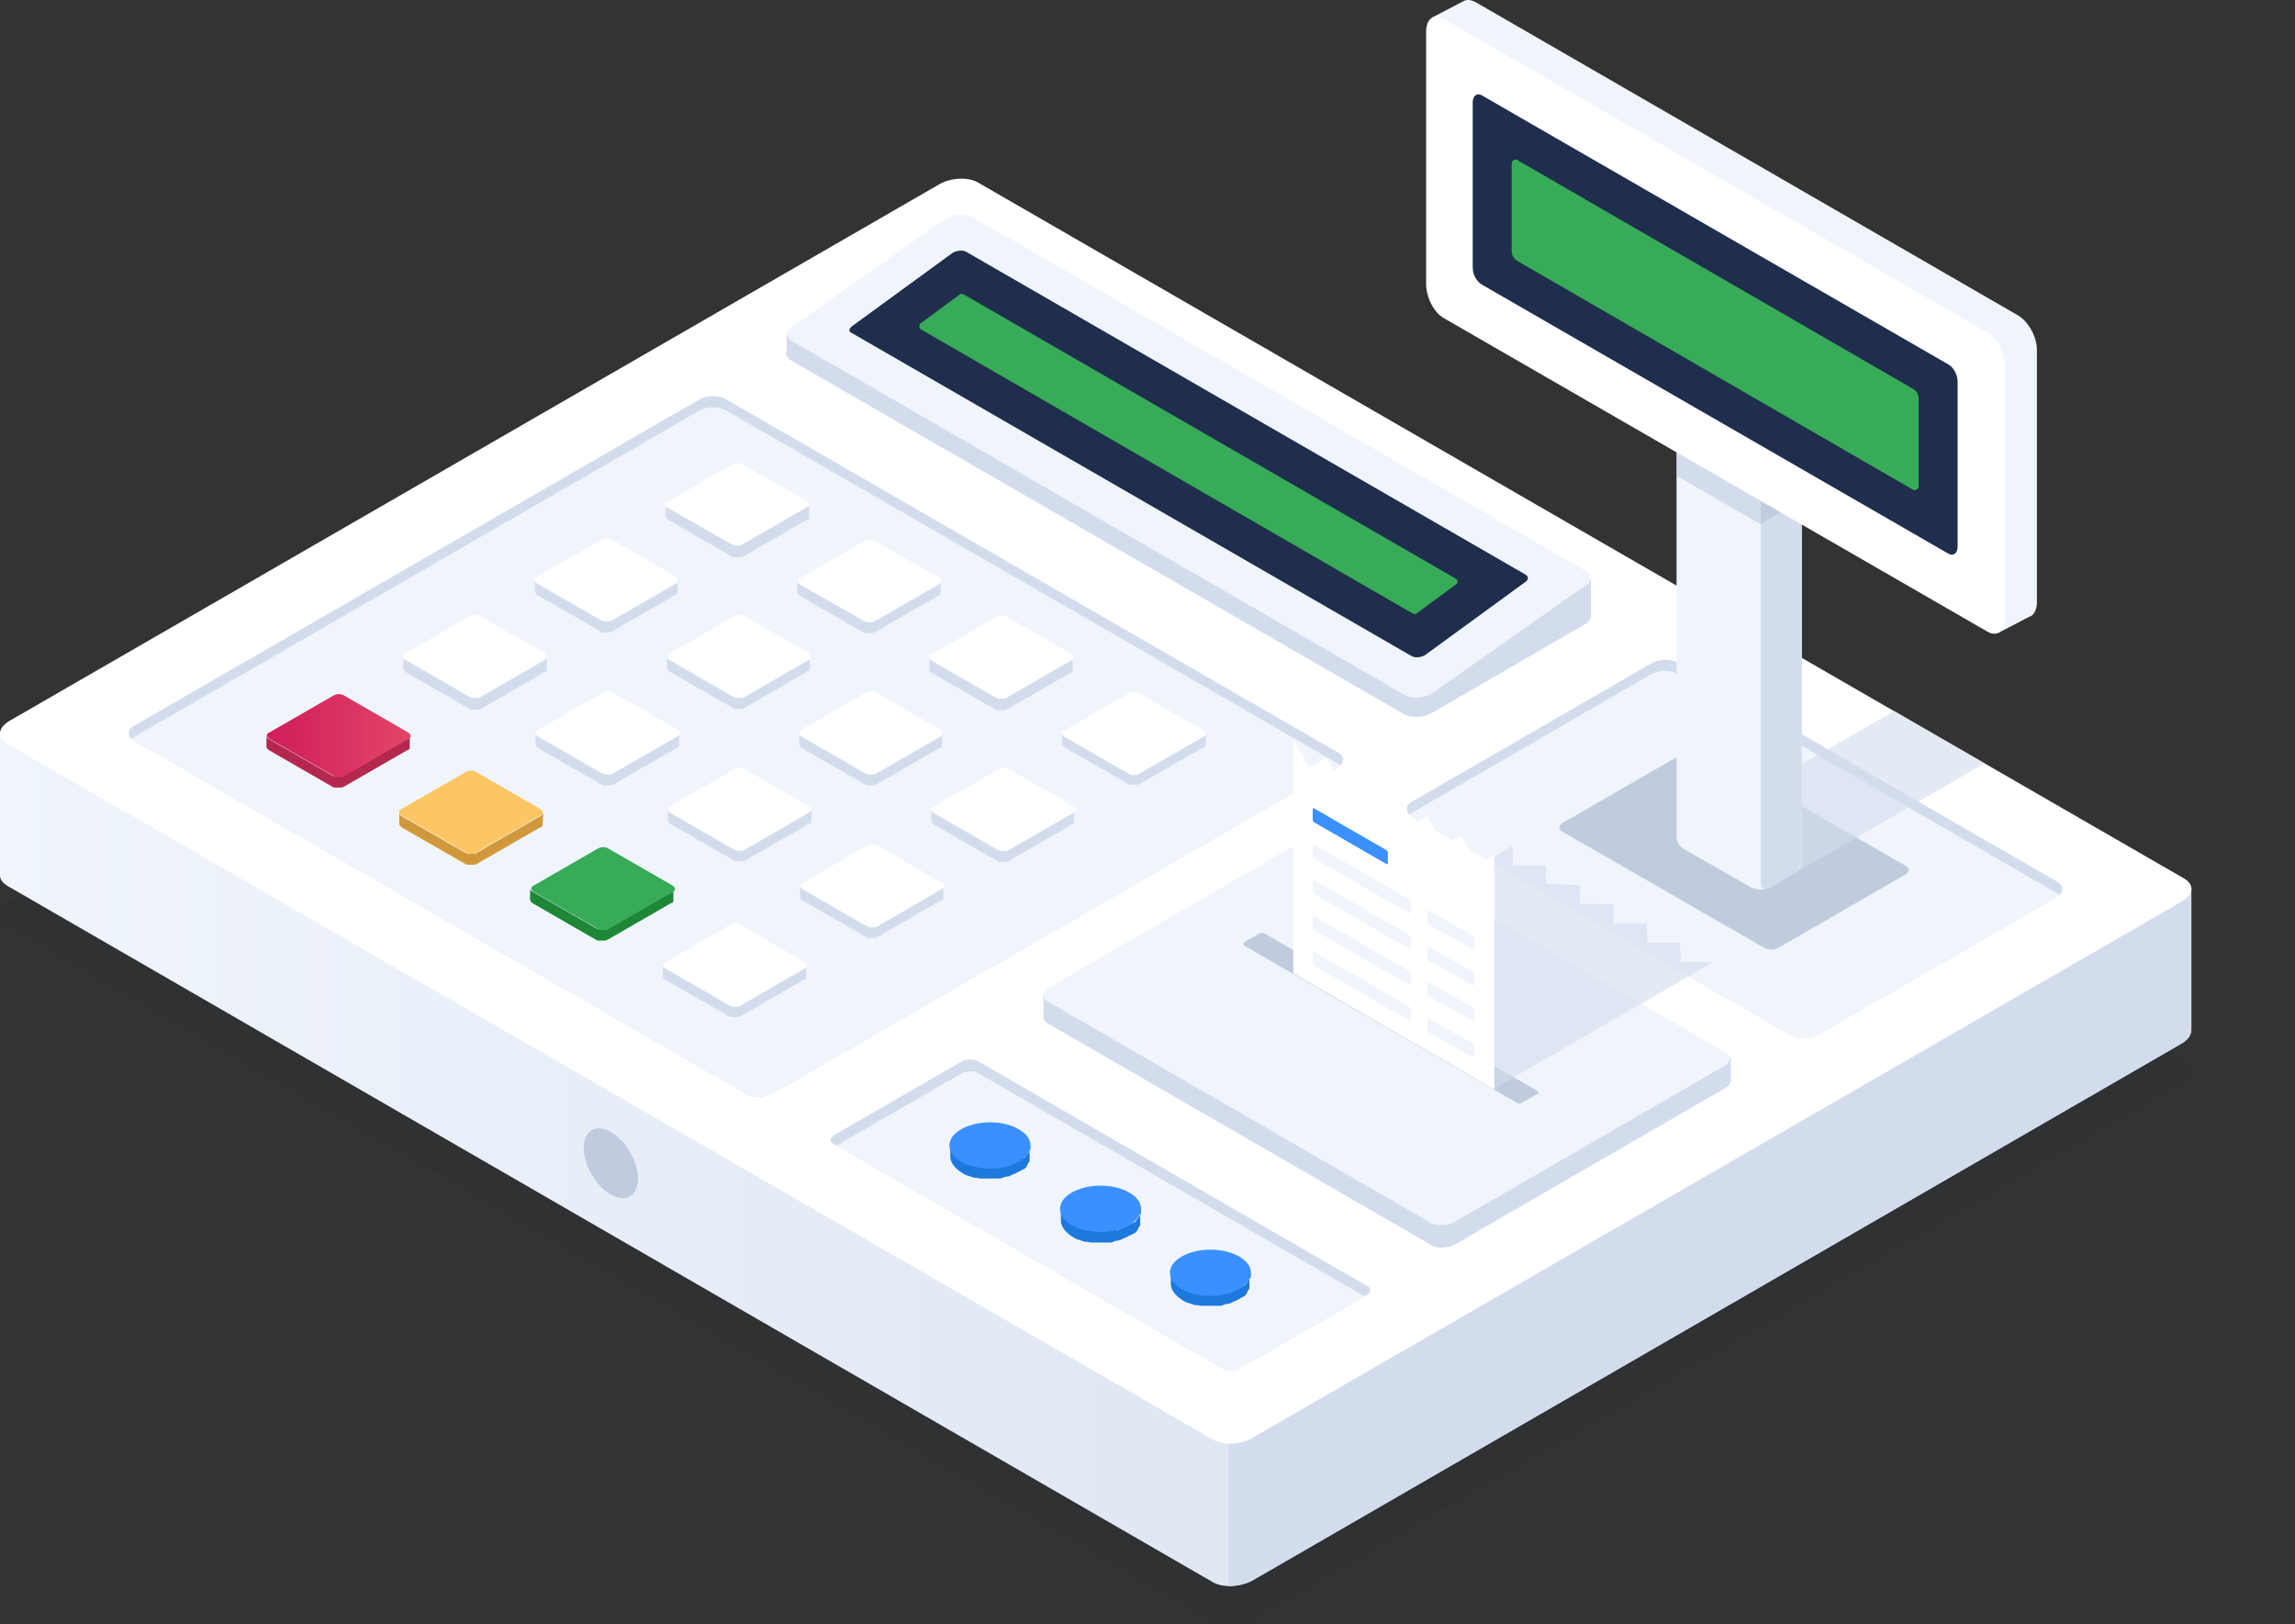 <?xml version="1.0" encoding="UTF-8"?> <!-- Generator: Adobe Illustrator 26.0.3, SVG Export Plug-In . SVG Version: 6.00 Build 0) --> <svg xmlns="http://www.w3.org/2000/svg" xmlns:xlink="http://www.w3.org/1999/xlink" id="Layer_1" x="0px" y="0px" viewBox="0 0 329.9 233.5" style="enable-background:new 0 0 329.9 233.5;" xml:space="preserve"><rect x="0" y="0" width="329.9" height="233.5" fill="#333333" stroke="none"/> <style type="text/css"> .st0{opacity:0.1;fill:#0D1E30;} .st1{fill:url(#SVGID_1_);} .st2{clip-path:url(#SVGID_00000104699104089338698930000006752111419823523460_);fill:#D2DCEC;} .st3{fill:#FFFFFF;} .st4{fill:#D2DCEC;} .st5{clip-path:url(#SVGID_00000049223427545346669770000011831039118101218991_);fill:url(#SVGID_00000088818493495338019930000015160574098137020061_);} .st6{clip-path:url(#SVGID_00000034782549091509921700000005737193291072864656_);fill:url(#SVGID_00000158749124662541771910000003157137607740762799_);} .st7{clip-path:url(#SVGID_00000031202937690438490660000008682385803331412882_);fill:url(#SVGID_00000088825007858243211740000006925639160373411716_);} .st8{enable-background:new ;} .st9{fill:#B5284D;} .st10{fill:url(#SVGID_00000034772920248098633160000008131245418636645274_);} .st11{fill:#D1983B;} .st12{fill:#FBC663;} .st13{fill:#1D8735;} .st14{fill:#38AB58;} .st15{fill:url(#SVGID_00000106863407143883921130000007364063026303127977_);} .st16{fill:#1E2E4C;} .st17{fill:url(#SVGID_00000163783540600223936120000002923012172625767350_);} .st18{fill:#C0CCDD;} .st19{opacity:0.6;fill:#D2DCEC;} .st20{fill:url(#SVGID_00000178186996149669221270000005747476797126782850_);} .st21{clip-path:url(#SVGID_00000148628836172381629260000006168397734122269606_);fill:#D2DCEC;} .st22{clip-path:url(#SVGID_00000076568191982702344240000002302571561994812079_);fill:#D2DCEC;} .st23{fill:url(#SVGID_00000050623429315258977740000010951632255592814470_);} .st24{fill:#1D79DD;} .st25{fill:#3B90FF;} .st26{clip-path:url(#SVGID_00000016787735954764840650000010361423626111033005_);} .st27{fill:url(#SVGID_00000013879572305473599210000003489780783990954406_);} .st28{fill:url(#SVGID_00000183217475788215978580000011367253541410725776_);} .st29{fill:url(#SVGID_00000134245542016315893450000004899009110703041924_);} .st30{fill:url(#SVGID_00000036950996317880359690000008517803750502029201_);} .st31{fill:url(#SVGID_00000171688925397668797570000000533421047928457403_);} .st32{fill:url(#SVGID_00000052081847831749006340000015511648339461451180_);} .st33{fill:url(#SVGID_00000137106048028559745730000004157739750396192417_);} .st34{fill:url(#SVGID_00000147921637769968742530000017705387537412625034_);} .st35{fill:url(#SVGID_00000151544349090668711990000007470274177424068777_);} .st36{fill:url(#SVGID_00000137812410214139950000000009707945077000106148_);} .st37{fill:url(#SVGID_00000100381581464809455170000014997079900286577039_);} .st38{fill:url(#SVGID_00000058570658796482645890000009080821487509365934_);} .st39{fill:url(#SVGID_00000177486693203295974760000001624322390527995009_);} .st40{fill:url(#SVGID_00000155112613727827397100000016000849500776882575_);} </style> <g> <path class="st0" d="M174.3,232.9L1,132.9c-1.5-0.9-1.3-2.3,0.4-3.3L135,52.4c1.7-1,4.3-1.1,5.7-0.2L314,152.3 c1.5,0.9,1.3,2.3-0.4,3.3L180,232.7C178.3,233.7,175.8,233.8,174.3,232.9z"></path> <linearGradient id="SVGID_1_" gradientUnits="userSpaceOnUse" x1="0" y1="142.484" x2="315.004" y2="142.484"> <stop offset="0" style="stop-color:#F0F5FC"></stop> <stop offset="1" style="stop-color:#D2DCEC"></stop> </linearGradient> <path class="st1" d="M315,148v-20.4h-29.7v13.5L140.7,57.6c-1.5-0.9-4-0.7-5.7,0.2L32.6,117v-11.6H0v20.5h0c0,0.5,0.4,1,1,1.4 l173.3,100.1c1.5,0.9,4,0.7,5.7-0.2L313.6,150C314.6,149.4,315,148.7,315,148z"></path> <g> <defs> <path id="SVGID_00000074437778737952809090000006668622804690701718_" d="M315,148v-20.4h-29.7v13.5L140.7,57.6 c-1.5-0.9-4-0.7-5.7,0.2L32.6,117v-11.6H0v20.5h0c0,0.5,0.4,1,1,1.4l173.3,100.1c1.5,0.9,4,0.7,5.7-0.2L313.6,150 C314.6,149.4,315,148.7,315,148z"></path> </defs> <clipPath id="SVGID_00000052085501225435272150000000779725883411278756_"> <use xlink:href="#SVGID_00000074437778737952809090000006668622804690701718_" style="overflow:visible;"></use> </clipPath> <rect x="176.6" y="122" style="clip-path:url(#SVGID_00000052085501225435272150000000779725883411278756_);fill:#D2DCEC;" width="153.3" height="106.4"></rect> </g> <path class="st3" d="M174.3,206.9L1,106.9c-1.5-0.9-1.3-2.3,0.4-3.3L135,26.5c1.7-1,4.3-1.1,5.7-0.2L314,126.3 c1.5,0.9,1.3,2.3-0.4,3.3L180,206.7C178.3,207.7,175.8,207.8,174.3,206.9z"></path> <path class="st4" d="M107.4,157.3l-88.2-50.9c-1-0.6-0.9-1.6,0.3-2.2l80.9-46.7c1.1-0.7,2.8-0.7,3.8-0.2l88.2,50.9 c1,0.6,0.9,1.6-0.3,2.2l-80.9,46.7C110.1,157.8,108.3,157.8,107.4,157.3z"></path> <g> <path class="st4" d="M105.4,80L96,74.7c-0.4-0.2-0.4-0.7,0.1-0.9l9.1-5.3c0.5-0.3,1.2-0.3,1.6-0.1l9.3,5.4 c0.4,0.2,0.4,0.7-0.1,0.9L107,80C106.5,80.3,105.8,80.3,105.4,80z"></path> <path class="st4" d="M124.4,91l-9.3-5.4c-0.4-0.2-0.4-0.7,0.1-0.9l9.1-5.3c0.5-0.3,1.2-0.3,1.6-0.1l9.3,5.4 c0.4,0.2,0.4,0.7-0.1,0.9l-9.1,5.3C125.5,91.2,124.8,91.3,124.4,91z"></path> <path class="st4" d="M143.3,101.9l-9.3-5.4c-0.4-0.2-0.4-0.7,0.1-0.9l9.1-5.3c0.5-0.3,1.2-0.3,1.6-0.1l9.3,5.4 c0.4,0.2,0.4,0.7-0.1,0.9l-9.1,5.3C144.4,102.1,143.7,102.2,143.3,101.9z"></path> <path class="st4" d="M162.3,112.9l-9.3-5.4c-0.4-0.2-0.4-0.7,0.1-0.9l9.1-5.3c0.5-0.3,1.2-0.3,1.6-0.1l9.3,5.4 c0.4,0.2,0.4,0.7-0.1,0.9l-9.1,5.3C163.4,113.1,162.7,113.1,162.3,112.9z"></path> <path class="st4" d="M86.5,90.9l-9.3-5.4c-0.4-0.2-0.4-0.7,0.1-0.9l9.1-5.3c0.5-0.3,1.2-0.3,1.6-0.1l9.3,5.4 c0.4,0.2,0.4,0.7-0.1,0.9l-9.1,5.3C87.7,91.1,86.9,91.2,86.5,90.9z"></path> <path class="st4" d="M105.5,101.9l-9.3-5.4c-0.4-0.2-0.4-0.7,0.1-0.9l9.1-5.3c0.5-0.3,1.2-0.3,1.6-0.1l9.3,5.4 c0.4,0.2,0.4,0.7-0.1,0.9l-9.1,5.3C106.7,102.1,105.9,102.1,105.5,101.9z"></path> <path class="st4" d="M124.4,112.8l-9.3-5.4c-0.4-0.2-0.4-0.7,0.1-0.9l9.1-5.3c0.5-0.3,1.2-0.3,1.6-0.1l9.3,5.4 c0.4,0.2,0.4,0.7-0.1,0.9l-9.1,5.3C125.6,113,124.8,113.1,124.4,112.8z"></path> <path class="st4" d="M143.4,123.8l-9.3-5.4c-0.4-0.2-0.4-0.7,0.1-0.9l9.1-5.3c0.5-0.3,1.2-0.3,1.6-0.1l9.3,5.4 c0.4,0.2,0.4,0.7-0.1,0.9l-9.1,5.3C144.6,124,143.8,124,143.4,123.8z"></path> <path class="st4" d="M67.5,101.9l-9.3-5.4c-0.4-0.2-0.4-0.7,0.1-0.9l9.1-5.3c0.5-0.3,1.2-0.3,1.6-0.1l9.3,5.4 c0.4,0.2,0.4,0.7-0.1,0.9l-9.1,5.3C68.7,102.1,68,102.1,67.5,101.9z"></path> <path class="st4" d="M86.5,112.8l-9.3-5.4c-0.4-0.2-0.4-0.7,0.1-0.9l9.1-5.3c0.5-0.3,1.2-0.3,1.6-0.1l9.3,5.4 c0.4,0.2,0.4,0.7-0.1,0.9l-9.1,5.3C87.7,113.1,86.9,113.1,86.5,112.8z"></path> <path class="st4" d="M105.5,123.8l-9.3-5.4c-0.4-0.2-0.4-0.7,0.1-0.9l9.1-5.3c0.5-0.3,1.2-0.3,1.6-0.1l9.3,5.4 c0.4,0.2,0.4,0.7-0.1,0.9l-9.1,5.3C106.6,124,105.9,124,105.5,123.8z"></path> <path class="st4" d="M124.4,134.7l-9.3-5.4c-0.4-0.2-0.4-0.7,0.1-0.9l9.1-5.3c0.5-0.3,1.2-0.3,1.6-0.1l9.3,5.4 c0.4,0.2,0.4,0.7-0.1,0.9l-9.1,5.3C125.6,134.9,124.9,135,124.4,134.7z"></path> <path class="st4" d="M47.8,113.3l-9.3-5.4c-0.4-0.2-0.4-0.7,0.1-0.9l9.1-5.3c0.5-0.3,1.2-0.3,1.6-0.1l9.3,5.4 c0.4,0.2,0.4,0.7-0.1,0.9l-9.1,5.3C49,113.5,48.2,113.5,47.8,113.3z"></path> <path class="st4" d="M66.8,124.2l-9.3-5.4c-0.4-0.2-0.4-0.7,0.1-0.9l9.1-5.3c0.5-0.3,1.2-0.3,1.6-0.1l9.3,5.4 c0.4,0.2,0.4,0.7-0.1,0.9l-9.1,5.3C67.9,124.5,67.2,124.5,66.8,124.2z"></path> <path class="st4" d="M85.7,135.2l-9.3-5.4c-0.4-0.2-0.4-0.7,0.1-0.9l9.1-5.3c0.5-0.3,1.2-0.3,1.6-0.1l9.3,5.4 c0.4,0.2,0.4,0.7-0.1,0.9l-9.1,5.3C86.9,135.4,86.1,135.4,85.7,135.2z"></path> <path class="st4" d="M104.7,146.1l-9.3-5.4c-0.4-0.2-0.4-0.7,0.1-0.9l9.1-5.3c0.5-0.3,1.2-0.3,1.6-0.1l9.3,5.4 c0.4,0.2,0.4,0.7-0.1,0.9l-9.1,5.3C105.9,146.3,105.1,146.4,104.7,146.1z"></path> </g> <path class="st4" d="M201.9,102.7l-88.2-50.9c-1-0.6-0.9-1.6,0.3-2.2L136,36.9c1.1-0.7,2.8-0.7,3.8-0.2L228,87.6 c1,0.6,0.9,1.6-0.3,2.2l-21.9,12.7C204.6,103.2,202.9,103.2,201.9,102.7z"></path> <rect x="113.1" y="48.1" class="st4" width="6.7" height="2.7"></rect> <rect x="222" y="83.1" class="st4" width="6.7" height="5.5"></rect> <path class="st4" d="M175.9,196.8l-56.1-32.4c-0.6-0.3-0.5-0.9,0.2-1.3l18.2-10.5c0.7-0.4,1.7-0.4,2.3-0.1l56.1,32.4 c0.6,0.3,0.5,0.9-0.2,1.3l-18.2,10.5C177.5,197.1,176.5,197.2,175.9,196.8z"></path> <path class="st4" d="M257.6,148.9l-54.7-31.6c-1-0.6-0.9-1.6,0.3-2.2l34.1-19.7c1.1-0.7,2.8-0.7,3.8-0.2l54.7,31.6 c1,0.6,0.9,1.6-0.3,2.2l-34.1,19.7C260.3,149.4,258.5,149.4,257.6,148.9z"></path> <g> <defs> <path id="SVGID_00000085233473717385290250000008410443065251585207_" d="M175.9,196.8l-56.1-32.4c-0.6-0.3-0.5-0.9,0.2-1.3 l18.2-10.5c0.7-0.4,1.7-0.4,2.3-0.1l56.1,32.4c0.6,0.3,0.5,0.9-0.2,1.3l-18.2,10.5C177.5,197.1,176.5,197.2,175.9,196.8z"></path> </defs> <clipPath id="SVGID_00000131337620733250325870000007541686042270586293_"> <use xlink:href="#SVGID_00000085233473717385290250000008410443065251585207_" style="overflow:visible;"></use> </clipPath> <linearGradient id="SVGID_00000167373952669782091980000015434175613083432378_" gradientUnits="userSpaceOnUse" x1="-977.26" y1="694.557" x2="-909.957" y2="694.557" gradientTransform="matrix(0.866 0.5 -1 0.577 1669.902 247.111)"> <stop offset="0" style="stop-color:#F0F5FC"></stop> <stop offset="1" style="stop-color:#F0F5FC"></stop> </linearGradient> <path style="clip-path:url(#SVGID_00000131337620733250325870000007541686042270586293_);fill:url(#SVGID_00000167373952669782091980000015434175613083432378_);" d=" M175.9,198.5l-56.1-32.4c-0.6-0.3-0.5-0.9,0.2-1.3l18.2-10.5c0.7-0.4,1.7-0.4,2.3-0.1l56.1,32.4c0.6,0.3,0.5,0.9-0.2,1.3 l-18.2,10.5C177.5,198.8,176.5,198.8,175.9,198.5z"></path> </g> <g> <defs> <path id="SVGID_00000149371482018739087450000016941447446024789138_" d="M257.6,148.9l-54.7-31.6c-1-0.6-0.9-1.6,0.3-2.2 l34.1-19.7c1.1-0.7,2.8-0.7,3.8-0.2l54.7,31.6c1,0.6,0.9,1.6-0.3,2.2l-34.1,19.7C260.3,149.4,258.5,149.4,257.6,148.9z"></path> </defs> <clipPath id="SVGID_00000065066437327462244590000014530411706511538085_"> <use xlink:href="#SVGID_00000149371482018739087450000016941447446024789138_" style="overflow:visible;"></use> </clipPath> <linearGradient id="SVGID_00000026127393490323158750000012843945352524889776_" gradientUnits="userSpaceOnUse" x1="-977.26" y1="603.399" x2="-909.957" y2="603.399" gradientTransform="matrix(0.866 0.5 -1 0.577 1669.902 247.111)"> <stop offset="0" style="stop-color:#F0F5FC"></stop> <stop offset="1" style="stop-color:#F0F5FC"></stop> </linearGradient> <path style="clip-path:url(#SVGID_00000065066437327462244590000014530411706511538085_);fill:url(#SVGID_00000026127393490323158750000012843945352524889776_);" d=" M257.6,150.5l-54.7-31.6c-1-0.6-0.9-1.6,0.3-2.2L237.2,97c1.1-0.7,2.8-0.7,3.8-0.2l54.7,31.6c1,0.6,0.9,1.6-0.3,2.2l-34.1,19.7 C260.3,151,258.5,151.1,257.6,150.5z"></path> </g> <g> <defs> <path id="SVGID_00000059307584078744060850000004115247461891738540_" d="M107.4,157.3l-88.2-50.9c-1-0.6-0.9-1.6,0.3-2.2 l80.9-46.7c1.1-0.7,2.8-0.7,3.8-0.2l88.2,50.9c1,0.6,0.9,1.6-0.3,2.2l-80.9,46.7C110.1,157.8,108.3,157.8,107.4,157.3z"></path> </defs> <clipPath id="SVGID_00000024683669315345630590000000668189724092077231_"> <use xlink:href="#SVGID_00000059307584078744060850000004115247461891738540_" style="overflow:visible;"></use> </clipPath> <linearGradient id="SVGID_00000178919773004301606690000014037021519450180001_" gradientUnits="userSpaceOnUse" x1="-1094.18" y1="662.379" x2="-988.286" y2="662.379" gradientTransform="matrix(0.866 0.5 -1 0.577 1669.902 247.111)"> <stop offset="0" style="stop-color:#F0F5FC"></stop> <stop offset="1" style="stop-color:#F0F5FC"></stop> </linearGradient> <path style="clip-path:url(#SVGID_00000024683669315345630590000000668189724092077231_);fill:url(#SVGID_00000178919773004301606690000014037021519450180001_);" d=" M107.4,158.9L19.2,108c-1-0.6-0.9-1.6,0.3-2.2l80.9-46.7c1.1-0.7,2.8-0.7,3.8-0.2l88.2,50.9c1,0.6,0.9,1.6-0.3,2.2l-80.9,46.7 C110.1,159.4,108.3,159.5,107.4,158.9z"></path> </g> <path class="st4" d="M248.8,152H244L193,122.6c-0.9-0.5-2.3-0.4-3.3,0.1l-35.1,20.3H150v3.3h0c0,0.3,0.2,0.6,0.6,0.8l55.2,31.9 c0.9,0.5,2.3,0.4,3.3-0.1l38.9-22.5c0.5-0.3,0.8-0.7,0.8-1h0V152z"></path> <g> <g class="st8"> <path class="st4" d="M116.3,72.6C116.3,72.6,116.3,72.6,116.3,72.6c0,0,0,0.1-0.1,0.1c0,0,0,0,0,0c0,0-0.1,0.1-0.1,0.1 c0,0-0.1,0-0.1,0.1c0,0,0,0-0.1,0l-9.2,5.3c-0.1,0.1-0.2,0.1-0.3,0.1c0,0,0,0-0.1,0c-0.1,0-0.3,0-0.4,0c0,0,0,0,0,0 c-0.1,0-0.3,0-0.4,0c0,0,0,0,0,0c-0.1,0-0.3-0.1-0.4-0.1L96,73c-0.2-0.1-0.3-0.2-0.3-0.3c0,0,0-0.1,0-0.1l0,1.6 c0,0.2,0.1,0.3,0.3,0.5l9.2,5.3c0.1,0,0.1,0.1,0.2,0.1c0,0,0.1,0,0.1,0c0,0,0,0,0.1,0c0,0,0,0,0,0c0,0,0,0,0,0c0,0,0.1,0,0.1,0 c0,0,0.1,0,0.1,0s0.1,0,0.1,0c0,0,0,0,0,0c0,0,0,0,0,0c0,0,0,0,0.1,0c0,0,0.1,0,0.1,0c0,0,0.1,0,0.1,0c0,0,0,0,0.1,0 c0,0,0,0,0.1,0c0,0,0.1,0,0.1,0c0.1,0,0.2-0.1,0.3-0.1l9.2-5.3c0,0,0,0,0,0c0,0,0,0,0.1,0c0,0,0.1,0,0.1-0.1c0,0,0,0,0,0 c0,0,0.1-0.1,0.1-0.1c0,0,0,0,0,0c0,0,0,0,0,0c0,0,0,0,0,0c0,0,0,0,0-0.1c0,0,0,0,0,0c0,0,0,0,0,0c0,0,0,0,0,0c0,0,0,0,0-0.1 c0,0,0,0,0,0l0-1.6C116.3,72.5,116.3,72.6,116.3,72.6z"></path> <g> <path class="st3" d="M116,72c0.4,0.3,0.5,0.7,0,0.9l-9.2,5.3c-0.4,0.3-1.2,0.3-1.6,0L96,73c-0.4-0.3-0.5-0.7,0-0.9l9.2-5.3 c0.4-0.3,1.2-0.3,1.6,0L116,72z"></path> </g> </g> <g class="st8"> <path class="st4" d="M135.4,83.6C135.4,83.6,135.4,83.6,135.4,83.6c0,0,0,0.1-0.1,0.1c0,0,0,0,0,0c0,0-0.1,0.1-0.1,0.1 c0,0-0.1,0-0.1,0.1c0,0,0,0-0.1,0.1l-9.2,5.3c-0.1,0.1-0.2,0.1-0.3,0.1c0,0,0,0-0.1,0c-0.1,0-0.3,0-0.4,0c0,0,0,0,0,0 c-0.1,0-0.3,0-0.4,0c0,0,0,0,0,0c-0.1,0-0.3-0.1-0.4-0.1L115,84c-0.1-0.1-0.2-0.1-0.3-0.2c-0.1-0.1-0.1-0.2-0.1-0.3l0,1.6 c0,0.2,0.1,0.3,0.3,0.5l9.2,5.3c0.1,0,0.1,0.1,0.2,0.1c0,0,0.1,0,0.1,0c0,0,0,0,0.1,0c0,0,0,0,0,0c0,0,0,0,0,0c0,0,0.1,0,0.1,0 c0,0,0.1,0,0.1,0c0,0,0.1,0,0.1,0c0,0,0,0,0,0c0,0,0,0,0,0c0,0,0,0,0.1,0c0,0,0.1,0,0.1,0c0,0,0.1,0,0.1,0c0,0,0,0,0.1,0 c0,0,0,0,0.1,0c0,0,0.1,0,0.1,0c0.1,0,0.2-0.1,0.3-0.1l9.2-5.3c0,0,0,0,0,0c0,0,0,0,0.1,0c0,0,0.1,0,0.1-0.1c0,0,0,0,0,0 c0,0,0.1-0.1,0.1-0.1c0,0,0,0,0,0c0,0,0,0,0,0c0,0,0,0,0,0c0,0,0,0,0-0.1c0,0,0,0,0,0c0,0,0,0,0,0c0,0,0,0,0,0c0,0,0,0,0-0.1 c0,0,0,0,0,0l0-1.6C135.4,83.5,135.4,83.6,135.4,83.6z"></path> <g> <path class="st3" d="M135,83c0.4,0.3,0.5,0.7,0,0.9l-9.2,5.3c-0.4,0.3-1.2,0.3-1.6,0L115,84c-0.4-0.3-0.5-0.7,0-0.9l9.2-5.3 c0.4-0.3,1.2-0.3,1.6,0L135,83z"></path> </g> </g> <g class="st8"> <path class="st4" d="M154.3,94.6C154.3,94.6,154.3,94.6,154.3,94.6c0,0,0,0.1-0.1,0.1c0,0,0,0,0,0c0,0-0.1,0.1-0.1,0.1 c0,0-0.1,0-0.1,0.1c0,0,0,0-0.1,0.1l-9.2,5.3c-0.1,0.1-0.2,0.1-0.3,0.1c0,0,0,0-0.1,0c-0.1,0-0.3,0-0.4,0c0,0,0,0,0,0 c-0.1,0-0.3,0-0.4,0c0,0,0,0,0,0c-0.1,0-0.3-0.1-0.4-0.1l-9.2-5.3c-0.2-0.1-0.3-0.2-0.3-0.3c0,0,0-0.1,0-0.1v0c0,0,0,0,0,0l0,1.6 c0,0.2,0.1,0.3,0.3,0.5l9.2,5.3c0.1,0,0.1,0.1,0.2,0.1c0,0,0.1,0,0.1,0c0,0,0,0,0.1,0c0,0,0,0,0,0c0,0,0,0,0,0c0,0,0.1,0,0.1,0 c0,0,0.1,0,0.1,0c0,0,0.1,0,0.1,0c0,0,0,0,0,0c0,0,0,0,0,0c0,0,0,0,0.1,0c0,0,0.1,0,0.1,0c0,0,0.1,0,0.1,0c0,0,0,0,0.1,0 c0,0,0,0,0.1,0c0,0,0.1,0,0.1,0c0.1,0,0.2-0.1,0.3-0.1l9.2-5.3c0,0,0,0,0,0c0,0,0,0,0.1,0c0,0,0.1,0,0.1-0.1c0,0,0,0,0,0 c0,0,0.1-0.1,0.1-0.1c0,0,0,0,0,0c0,0,0,0,0,0c0,0,0,0,0,0c0,0,0,0,0-0.1c0,0,0,0,0,0c0,0,0,0,0,0c0,0,0,0,0,0c0,0,0,0,0-0.1 c0,0,0,0,0,0l0-1.6C154.3,94.5,154.3,94.5,154.3,94.6z"></path> <g> <path class="st3" d="M154,94c0.4,0.3,0.5,0.7,0,0.9l-9.2,5.3c-0.4,0.3-1.2,0.3-1.6,0l-9.2-5.3c-0.4-0.3-0.5-0.7,0-0.9l9.2-5.3 c0.4-0.3,1.2-0.3,1.6,0L154,94z"></path> </g> </g> <g class="st8"> <path class="st4" d="M173.4,105.4c0,0,0,0.1,0,0.1c0,0,0,0,0,0c0,0,0,0.1-0.1,0.1c0,0,0,0,0,0c0,0-0.1,0.1-0.1,0.1 c0,0-0.1,0-0.1,0.1c0,0,0,0-0.1,0l-9.2,5.3c-0.1,0.1-0.2,0.1-0.3,0.1c0,0,0,0-0.1,0c-0.1,0-0.3,0-0.4,0c0,0,0,0,0,0 c-0.1,0-0.3,0-0.4,0c0,0,0,0,0,0c-0.1,0-0.3-0.1-0.4-0.1l-9.2-5.3c-0.2-0.1-0.3-0.3-0.3-0.5l0,1.6c0,0.2,0.1,0.3,0.3,0.5l9.2,5.3 c0.1,0,0.1,0.1,0.2,0.1c0,0,0.1,0,0.1,0c0,0,0,0,0.1,0c0,0,0,0,0,0c0,0,0,0,0,0c0,0,0.1,0,0.1,0c0,0,0.1,0,0.1,0c0,0,0.1,0,0.1,0 c0,0,0,0,0,0c0,0,0,0,0,0c0,0,0,0,0.1,0c0,0,0.1,0,0.1,0c0,0,0.1,0,0.1,0c0,0,0,0,0.1,0c0,0,0,0,0.1,0c0,0,0.1,0,0.1,0 c0.1,0,0.2-0.1,0.3-0.1l9.2-5.3c0,0,0,0,0,0c0,0,0,0,0.1,0c0,0,0.1,0,0.1-0.1c0,0,0,0,0,0c0,0,0.1-0.1,0.1-0.1c0,0,0,0,0,0 c0,0,0,0,0,0c0,0,0,0,0,0c0,0,0,0,0-0.1c0,0,0,0,0,0c0,0,0,0,0,0c0,0,0,0,0,0c0,0,0,0,0-0.1c0,0,0,0,0,0l0,0L173.4,105.4z"></path> <g> <path class="st3" d="M173,105c0.4,0.3,0.5,0.7,0,0.9l-9.2,5.3c-0.4,0.3-1.2,0.3-1.6,0l-9.2-5.3c-0.4-0.3-0.5-0.7,0-0.9l9.2-5.3 c0.4-0.3,1.2-0.3,1.6,0L173,105z"></path> </g> </g> <g class="st8"> <path class="st4" d="M97.6,83.5C97.6,83.5,97.6,83.5,97.6,83.5c0,0,0,0.1-0.1,0.1c0,0,0,0,0,0c0,0-0.1,0.1-0.1,0.1 c0,0-0.1,0-0.1,0.1c0,0,0,0-0.1,0.1l-9.2,5.3c-0.1,0.1-0.2,0.1-0.3,0.1c0,0,0,0-0.1,0c-0.1,0-0.3,0-0.4,0c0,0,0,0,0,0 c-0.1,0-0.3,0-0.4,0c0,0,0,0,0,0c-0.1,0-0.3-0.1-0.4-0.1l-9.2-5.3c-0.2-0.1-0.3-0.3-0.3-0.5l0,1.6c0,0.2,0.1,0.3,0.3,0.5l9.2,5.3 c0.1,0,0.1,0.1,0.2,0.1c0,0,0.1,0,0.1,0c0,0,0,0,0.1,0c0,0,0,0,0,0c0,0,0,0,0,0c0,0,0.1,0,0.1,0c0,0,0.1,0,0.1,0c0,0,0.1,0,0.1,0 c0,0,0,0,0,0c0,0,0,0,0,0c0,0,0,0,0.1,0c0,0,0.1,0,0.1,0c0,0,0.1,0,0.1,0c0,0,0,0,0.1,0c0,0,0,0,0.1,0c0,0,0.1,0,0.1,0 c0.1,0,0.2-0.1,0.2-0.1l9.2-5.3c0,0,0,0,0,0c0,0,0,0,0.1,0c0,0,0.1,0,0.1-0.1c0,0,0,0,0,0c0,0,0.1-0.1,0.1-0.1c0,0,0,0,0,0 c0,0,0,0,0,0c0,0,0,0,0,0c0,0,0,0,0-0.1c0,0,0,0,0,0c0,0,0,0,0,0c0,0,0,0,0,0c0,0,0,0,0-0.1c0,0,0,0,0,0l0-1.6 C97.6,83.4,97.6,83.5,97.6,83.5z"></path> <g> <path class="st3" d="M97.2,82.9c0.4,0.3,0.4,0.7,0,0.9l-9.2,5.3c-0.4,0.3-1.2,0.3-1.6,0l-9.2-5.3c-0.4-0.3-0.4-0.7,0-0.9 l9.2-5.3c0.4-0.3,1.2-0.3,1.6,0L97.2,82.9z"></path> </g> </g> <g class="st8"> <path class="st4" d="M116.6,94.5C116.6,94.5,116.6,94.5,116.6,94.5c0,0,0,0.1-0.1,0.1c0,0,0,0,0,0c0,0-0.1,0.1-0.1,0.1 c0,0-0.1,0-0.1,0.1c0,0,0,0-0.1,0.1l-9.2,5.3c-0.1,0.1-0.2,0.1-0.3,0.1c0,0,0,0-0.1,0c-0.1,0-0.3,0-0.4,0c0,0,0,0,0,0 c-0.1,0-0.3,0-0.4,0c0,0,0,0,0,0c-0.1,0-0.3-0.1-0.4-0.1l-9.2-5.3c-0.2-0.1-0.3-0.3-0.3-0.5l0,1.6c0,0.2,0.1,0.3,0.3,0.5l9.2,5.3 c0.1,0,0.1,0.1,0.2,0.1c0,0,0.1,0,0.1,0c0,0,0,0,0.1,0c0,0,0,0,0,0c0,0,0,0,0,0c0,0,0.1,0,0.1,0c0,0,0.1,0,0.1,0c0,0,0.1,0,0.1,0 c0,0,0,0,0,0c0,0,0,0,0,0c0,0,0,0,0.1,0c0,0,0.1,0,0.1,0c0,0,0.1,0,0.1,0c0,0,0,0,0.1,0c0,0,0,0,0.1,0c0,0,0.1,0,0.1,0 c0.1,0,0.2-0.1,0.2-0.1l9.2-5.3c0,0,0,0,0,0c0,0,0,0,0.1,0c0,0,0.1,0,0.1-0.1c0,0,0,0,0,0c0,0,0.1-0.1,0.1-0.1c0,0,0,0,0,0 c0,0,0,0,0,0c0,0,0,0,0,0c0,0,0,0,0-0.1c0,0,0,0,0,0c0,0,0,0,0,0c0,0,0,0,0,0c0,0,0,0,0-0.1c0,0,0,0,0,0l0-1.6 C116.6,94.4,116.6,94.5,116.6,94.5z"></path> <g> <path class="st3" d="M116.3,93.9c0.4,0.3,0.4,0.7,0,0.9l-9.2,5.3c-0.4,0.3-1.2,0.3-1.6,0l-9.2-5.3c-0.4-0.3-0.4-0.7,0-0.9 l9.2-5.3c0.4-0.3,1.2-0.3,1.6,0L116.3,93.9z"></path> </g> </g> <g class="st8"> <path class="st4" d="M135.6,105.5C135.6,105.5,135.6,105.5,135.6,105.5c0,0,0,0.1-0.1,0.1c0,0,0,0,0,0c0,0-0.1,0.1-0.1,0.1 c0,0-0.1,0-0.1,0.1c0,0,0,0-0.1,0.1l-9.2,5.3c-0.1,0.1-0.2,0.1-0.3,0.1c0,0,0,0-0.1,0c-0.1,0-0.3,0-0.4,0c0,0,0,0,0,0 c-0.1,0-0.3,0-0.4,0c0,0,0,0,0,0c-0.1,0-0.3-0.1-0.4-0.1l-9.2-5.3c-0.2-0.1-0.3-0.3-0.3-0.5l0,1.6c0,0.2,0.1,0.3,0.3,0.5l9.2,5.3 c0.1,0,0.1,0.1,0.2,0.1c0,0,0.1,0,0.1,0c0,0,0,0,0.1,0c0,0,0,0,0,0c0,0,0,0,0,0c0,0,0.1,0,0.1,0c0,0,0.1,0,0.1,0c0,0,0.1,0,0.1,0 c0,0,0,0,0,0c0,0,0,0,0,0c0,0,0,0,0.1,0c0,0,0.1,0,0.1,0c0,0,0.1,0,0.1,0c0,0,0,0,0.1,0c0,0,0,0,0.1,0c0,0,0.1,0,0.1,0 c0.1,0,0.2-0.1,0.2-0.1l9.2-5.3c0,0,0,0,0,0c0,0,0,0,0.1,0c0,0,0.1,0,0.1-0.1c0,0,0,0,0,0c0,0,0.1-0.1,0.1-0.1c0,0,0,0,0,0 c0,0,0,0,0,0c0,0,0,0,0,0c0,0,0,0,0-0.1c0,0,0,0,0,0c0,0,0,0,0,0c0,0,0,0,0,0c0,0,0,0,0-0.1c0,0,0,0,0,0l0-1.6 C135.6,105.4,135.6,105.4,135.6,105.5z"></path> <g> <path class="st3" d="M135.2,104.9c0.4,0.3,0.4,0.7,0,0.9l-9.2,5.3c-0.4,0.3-1.2,0.3-1.6,0l-9.2-5.3c-0.4-0.3-0.4-0.7,0-0.9 l9.2-5.3c0.4-0.3,1.2-0.3,1.6,0L135.2,104.9z"></path> </g> </g> <g class="st8"> <path class="st4" d="M154.6,116.5C154.6,116.5,154.6,116.5,154.6,116.5c0,0,0,0.1-0.1,0.1c0,0,0,0,0,0c0,0-0.1,0.1-0.1,0.1 c0,0-0.1,0-0.1,0.1c0,0,0,0-0.1,0.1l-9.2,5.3c-0.1,0.1-0.2,0.1-0.3,0.1c0,0,0,0-0.1,0c-0.1,0-0.3,0-0.4,0c0,0,0,0,0,0 c-0.1,0-0.3,0-0.4,0c0,0,0,0,0,0c-0.1,0-0.3-0.1-0.4-0.1l-9.2-5.3c-0.2-0.1-0.3-0.3-0.3-0.5l0,1.6c0,0.2,0.1,0.3,0.3,0.5l9.2,5.3 c0.1,0,0.1,0.1,0.2,0.1c0,0,0.1,0,0.1,0c0,0,0,0,0.1,0c0,0,0,0,0,0c0,0,0,0,0,0c0,0,0.1,0,0.1,0c0,0,0.1,0,0.1,0c0,0,0.1,0,0.1,0 c0,0,0,0,0,0c0,0,0,0,0,0c0,0,0,0,0.1,0c0,0,0.1,0,0.1,0c0,0,0.1,0,0.1,0c0,0,0,0,0.1,0c0,0,0,0,0.1,0c0,0,0.1,0,0.1,0 c0.1,0,0.2-0.1,0.2-0.1l9.2-5.3c0,0,0,0,0,0c0,0,0,0,0.1,0c0,0,0.1,0,0.1-0.1c0,0,0,0,0,0c0,0,0.1-0.1,0.1-0.1c0,0,0,0,0,0 c0,0,0,0,0,0c0,0,0,0,0,0c0,0,0,0,0-0.1c0,0,0,0,0,0c0,0,0,0,0,0c0,0,0,0,0,0c0,0,0,0,0-0.1c0,0,0,0,0,0l0-1.6 C154.6,116.4,154.6,116.4,154.6,116.5z"></path> <g> <path class="st3" d="M154.3,115.9c0.4,0.3,0.4,0.7,0,0.9l-9.2,5.3c-0.4,0.3-1.2,0.3-1.6,0l-9.2-5.3c-0.4-0.3-0.4-0.7,0-0.9 l9.2-5.3c0.4-0.3,1.2-0.3,1.6,0L154.3,115.9z"></path> </g> </g> <g class="st8"> <path class="st4" d="M78.7,94.5C78.7,94.5,78.7,94.5,78.7,94.5c0,0,0,0.1-0.1,0.1c0,0,0,0,0,0c0,0-0.1,0.1-0.1,0.1 c0,0-0.1,0-0.1,0.1c0,0,0,0-0.1,0.1l-9.2,5.3c-0.1,0.1-0.2,0.1-0.3,0.1c0,0,0,0-0.1,0c-0.1,0-0.3,0-0.4,0c0,0,0,0,0,0 c-0.1,0-0.3,0-0.4,0c0,0,0,0,0,0c-0.1,0-0.3-0.1-0.4-0.1l-9.2-5.3c-0.2-0.1-0.3-0.2-0.3-0.3c0,0,0-0.1,0-0.1v0c0,0,0,0,0,0l0,1.6 c0,0.2,0.1,0.3,0.3,0.5l9.2,5.3c0.1,0,0.1,0.1,0.2,0.1c0,0,0.1,0,0.1,0c0,0,0,0,0.1,0c0,0,0,0,0,0c0,0,0,0,0,0c0,0,0.1,0,0.1,0 c0,0,0.1,0,0.1,0c0,0,0.1,0,0.1,0c0,0,0,0,0,0c0,0,0,0,0,0c0,0,0,0,0.1,0c0,0,0.1,0,0.1,0c0,0,0.1,0,0.1,0c0,0,0,0,0.1,0 c0,0,0,0,0.1,0c0,0,0.1,0,0.1,0c0.1,0,0.2-0.1,0.3-0.1l9.2-5.3c0,0,0,0,0,0c0,0,0,0,0.1,0c0,0,0.1,0,0.1-0.1c0,0,0,0,0,0 c0,0,0.1-0.1,0.1-0.1c0,0,0,0,0,0c0,0,0,0,0,0c0,0,0,0,0,0c0,0,0,0,0-0.1c0,0,0,0,0,0c0,0,0,0,0,0c0,0,0,0,0,0c0,0,0,0,0-0.1 c0,0,0,0,0,0l0-1.6C78.7,94.4,78.7,94.5,78.7,94.5z"></path> <g> <path class="st3" d="M78.3,93.9c0.4,0.3,0.4,0.7,0,0.9l-9.2,5.3c-0.4,0.3-1.2,0.3-1.6,0l-9.2-5.3c-0.4-0.3-0.5-0.7,0-0.9 l9.2-5.3c0.4-0.3,1.2-0.3,1.6,0L78.3,93.9z"></path> </g> </g> <g class="st8"> <path class="st4" d="M97.7,105.5C97.7,105.5,97.7,105.5,97.7,105.5c0,0,0,0.1-0.1,0.1c0,0,0,0,0,0c0,0-0.1,0.1-0.1,0.1 c0,0-0.1,0-0.1,0.1c0,0,0,0-0.1,0.1l-9.2,5.3c-0.1,0.1-0.2,0.1-0.3,0.1c0,0,0,0-0.1,0c-0.1,0-0.3,0-0.4,0c0,0,0,0,0,0 c-0.1,0-0.3,0-0.4,0c0,0,0,0,0,0c-0.1,0-0.3-0.1-0.4-0.1l-9.2-5.3c-0.2-0.1-0.3-0.3-0.3-0.5l0,1.6c0,0.2,0.1,0.3,0.3,0.5l9.2,5.3 c0.1,0,0.1,0.1,0.2,0.1c0,0,0.1,0,0.1,0c0,0,0,0,0.1,0c0,0,0,0,0,0c0,0,0,0,0,0c0,0,0.1,0,0.1,0c0,0,0.1,0,0.1,0c0,0,0.1,0,0.1,0 c0,0,0,0,0,0c0,0,0,0,0,0c0,0,0,0,0.1,0c0,0,0.1,0,0.1,0c0,0,0.1,0,0.1,0c0,0,0,0,0.1,0c0,0,0,0,0.1,0c0,0,0.1,0,0.1,0 c0.1,0,0.2-0.1,0.3-0.1l9.2-5.3c0,0,0,0,0,0c0,0,0,0,0.1,0c0,0,0.1,0,0.1-0.1c0,0,0,0,0,0c0,0,0.1-0.1,0.1-0.1c0,0,0,0,0,0 c0,0,0,0,0,0c0,0,0,0,0,0c0,0,0,0,0-0.1c0,0,0,0,0,0c0,0,0,0,0,0c0,0,0,0,0,0c0,0,0,0,0-0.1c0,0,0,0,0,0l0-1.6 C97.7,105.4,97.7,105.5,97.7,105.5z"></path> <g> <path class="st3" d="M97.4,104.9c0.4,0.3,0.4,0.7,0,0.9l-9.2,5.3c-0.4,0.3-1.2,0.3-1.6,0l-9.2-5.3c-0.4-0.3-0.5-0.7,0-0.9 l9.2-5.3c0.4-0.3,1.2-0.3,1.6,0L97.4,104.9z"></path> </g> </g> <g class="st8"> <path class="st4" d="M116.7,116.3c0,0,0,0.1,0,0.1c0,0,0,0,0,0c0,0,0,0.1-0.1,0.1c0,0,0,0,0,0c0,0-0.1,0.1-0.1,0.1 c0,0-0.1,0-0.1,0.1c0,0,0,0-0.1,0.1l-9.2,5.3c-0.1,0.1-0.2,0.1-0.3,0.1c0,0,0,0-0.1,0c-0.1,0-0.3,0-0.4,0c0,0,0,0,0,0 c-0.1,0-0.3,0-0.4,0c0,0,0,0,0,0c-0.1,0-0.3-0.1-0.4-0.1l-9.2-5.3c-0.2-0.1-0.3-0.3-0.3-0.5l0,1.6c0,0.2,0.1,0.3,0.3,0.5l9.2,5.3 c0.1,0,0.1,0.1,0.2,0.1c0,0,0.1,0,0.1,0c0,0,0,0,0.1,0c0,0,0,0,0,0c0,0,0,0,0,0c0,0,0.1,0,0.1,0c0,0,0.1,0,0.1,0c0,0,0.1,0,0.1,0 c0,0,0,0,0,0c0,0,0,0,0,0c0,0,0,0,0.1,0c0,0,0.1,0,0.1,0c0,0,0.1,0,0.1,0c0,0,0,0,0.1,0c0,0,0,0,0.1,0c0,0,0.1,0,0.1,0 c0.1,0,0.2-0.1,0.3-0.1l9.2-5.3c0,0,0,0,0,0c0,0,0,0,0.1,0c0,0,0.1,0,0.1-0.1c0,0,0,0,0,0c0,0,0.1,0,0.1-0.1c0,0,0,0,0,0 c0,0,0,0,0,0c0,0,0,0,0,0c0,0,0,0,0-0.1c0,0,0,0,0,0c0,0,0,0,0,0c0,0,0,0,0,0c0,0,0,0,0-0.1c0,0,0,0,0,0l0,0L116.7,116.3z"></path> <g> <path class="st3" d="M116.3,115.9c0.4,0.3,0.4,0.7,0,0.9l-9.2,5.3c-0.4,0.3-1.2,0.3-1.6,0l-9.2-5.3c-0.4-0.3-0.5-0.7,0-0.9 l9.2-5.3c0.4-0.3,1.2-0.3,1.6,0L116.3,115.9z"></path> </g> </g> <g class="st8"> <path class="st4" d="M135.7,127.4C135.7,127.4,135.7,127.4,135.7,127.4c0,0,0,0.1-0.1,0.1c0,0,0,0,0,0c0,0-0.1,0.1-0.1,0.1 c0,0-0.1,0-0.1,0.1c0,0,0,0-0.1,0.1l-9.2,5.3c-0.1,0.1-0.2,0.1-0.3,0.1c0,0,0,0-0.1,0c-0.1,0-0.3,0-0.4,0c0,0,0,0,0,0 c-0.1,0-0.3,0-0.4,0c0,0,0,0,0,0c-0.1,0-0.3-0.1-0.4-0.1l-9.2-5.3c-0.2-0.1-0.3-0.3-0.3-0.5l0,1.6c0,0.2,0.1,0.3,0.3,0.5l9.2,5.3 c0.1,0,0.1,0.1,0.2,0.1c0,0,0.1,0,0.1,0c0,0,0,0,0.1,0c0,0,0,0,0,0c0,0,0,0,0,0c0,0,0.1,0,0.1,0c0,0,0.1,0,0.1,0c0,0,0.1,0,0.1,0 c0,0,0,0,0,0c0,0,0,0,0,0c0,0,0,0,0.1,0c0,0,0.1,0,0.1,0c0,0,0.1,0,0.1,0c0,0,0,0,0.1,0c0,0,0,0,0.1,0c0,0,0.1,0,0.1,0 c0.1,0,0.2-0.1,0.3-0.1l9.2-5.3c0,0,0,0,0,0c0,0,0,0,0.1,0c0,0,0.1,0,0.1-0.1c0,0,0,0,0,0c0,0,0.1-0.1,0.1-0.1c0,0,0,0,0,0 c0,0,0,0,0,0c0,0,0,0,0,0c0,0,0,0,0-0.1c0,0,0,0,0,0c0,0,0,0,0,0c0,0,0,0,0,0c0,0,0,0,0-0.1c0,0,0,0,0,0l0-1.6 C135.7,127.4,135.7,127.4,135.7,127.4z"></path> <g> <path class="st3" d="M135.4,126.9c0.4,0.3,0.4,0.7,0,0.9l-9.2,5.3c-0.4,0.3-1.2,0.3-1.6,0l-9.2-5.3c-0.4-0.3-0.5-0.7,0-0.9 l9.2-5.3c0.4-0.3,1.2-0.3,1.6,0L135.4,126.9z"></path> </g> </g> <g class="st8"> <path class="st9" d="M59,105.9C59,105.9,59,105.9,59,105.9c0,0,0,0.1-0.1,0.1c0,0,0,0,0,0c0,0-0.1,0.1-0.1,0.1c0,0-0.1,0-0.1,0.1 c0,0,0,0-0.1,0l-9.2,5.3c-0.1,0.1-0.2,0.1-0.3,0.1c0,0,0,0-0.1,0c-0.1,0-0.3,0-0.4,0c0,0,0,0,0,0c-0.1,0-0.3,0-0.4,0c0,0,0,0,0,0 c-0.1,0-0.3-0.1-0.4-0.1l-9.2-5.3c-0.2-0.1-0.3-0.3-0.3-0.5l0,1.6c0,0.2,0.1,0.3,0.3,0.5l9.2,5.3c0.1,0,0.1,0.1,0.2,0.1 c0,0,0.1,0,0.1,0c0,0,0,0,0.1,0c0,0,0,0,0,0c0,0,0,0,0,0c0,0,0.1,0,0.1,0c0,0,0.1,0,0.1,0c0,0,0.1,0,0.1,0c0,0,0,0,0,0 c0,0,0,0,0,0c0,0,0,0,0.1,0c0,0,0.1,0,0.1,0c0,0,0.1,0,0.1,0c0,0,0,0,0.1,0c0,0,0,0,0.1,0c0,0,0.1,0,0.1,0c0.1,0,0.2-0.1,0.3-0.1 l9.2-5.3c0,0,0,0,0,0c0,0,0,0,0.1,0c0,0,0.1,0,0.1-0.1c0,0,0,0,0,0c0,0,0.1-0.1,0.1-0.1c0,0,0,0,0,0c0,0,0,0,0,0c0,0,0,0,0,0 c0,0,0,0,0-0.1c0,0,0,0,0,0c0,0,0,0,0,0c0,0,0,0,0,0c0,0,0,0,0-0.1c0,0,0,0,0,0l0-1.6C59,105.9,59,105.9,59,105.9z"></path> <g> <g> <linearGradient id="SVGID_00000164476287229598899960000002210333771968228741_" gradientUnits="userSpaceOnUse" x1="38.315" y1="105.811" x2="59.028" y2="105.811"> <stop offset="0" style="stop-color:#D01D5A"></stop> <stop offset="1" style="stop-color:#E24568"></stop> </linearGradient> <path style="fill:url(#SVGID_00000164476287229598899960000002210333771968228741_);" d="M58.7,105.3c0.4,0.3,0.5,0.7,0,0.9 l-9.2,5.3c-0.4,0.3-1.2,0.3-1.6,0l-9.2-5.3c-0.4-0.3-0.5-0.7,0-0.9l9.2-5.3c0.4-0.3,1.2-0.3,1.6,0L58.7,105.3z"></path> </g> </g> </g> <g class="st8"> <path class="st11" d="M78.1,116.8c0,0,0,0.1,0,0.1c0,0,0,0,0,0c0,0,0,0.1-0.1,0.1c0,0,0,0,0,0c0,0-0.1,0.1-0.1,0.1 c0,0-0.1,0-0.1,0.1c0,0,0,0-0.1,0.1l-9.2,5.3c-0.1,0.1-0.2,0.1-0.3,0.1c0,0,0,0-0.1,0c-0.1,0-0.3,0-0.4,0c0,0,0,0,0,0 c-0.1,0-0.3,0-0.4,0c0,0,0,0,0,0c-0.1,0-0.3-0.1-0.4-0.1l-9.2-5.3c-0.2-0.1-0.3-0.3-0.3-0.5l0,1.6c0,0.2,0.1,0.3,0.3,0.5l9.2,5.3 c0.1,0,0.1,0.1,0.2,0.1c0,0,0.1,0,0.1,0c0,0,0,0,0.1,0c0,0,0,0,0,0c0,0,0,0,0,0c0,0,0.1,0,0.1,0c0,0,0.1,0,0.1,0c0,0,0.1,0,0.1,0 c0,0,0,0,0,0c0,0,0,0,0,0c0,0,0,0,0.1,0c0,0,0.1,0,0.1,0c0,0,0.1,0,0.1,0c0,0,0,0,0.1,0c0,0,0,0,0.1,0c0,0,0.1,0,0.1,0 c0.1,0,0.2-0.1,0.3-0.1l9.2-5.3c0,0,0,0,0,0c0,0,0,0,0.1,0c0,0,0.1,0,0.1-0.1c0,0,0,0,0,0c0,0,0.1-0.1,0.1-0.1c0,0,0,0,0,0 c0,0,0,0,0,0c0,0,0,0,0,0c0,0,0,0,0-0.1c0,0,0,0,0,0c0,0,0,0,0,0c0,0,0,0,0,0c0,0,0,0,0-0.1c0,0,0,0,0,0l0,0L78.1,116.8z"></path> <g> <path class="st12" d="M77.7,116.3c0.4,0.3,0.5,0.7,0,0.9l-9.2,5.3c-0.4,0.3-1.2,0.3-1.6,0l-9.2-5.3c-0.4-0.3-0.5-0.7,0-0.9 l9.2-5.3c0.4-0.3,1.2-0.3,1.6,0L77.7,116.3z"></path> </g> </g> <g class="st8"> <path class="st13" d="M97,127.9C97,127.9,97,127.9,97,127.9c0,0,0,0.1-0.1,0.1c0,0,0,0,0,0c0,0-0.1,0.1-0.1,0.1 c0,0-0.1,0-0.1,0.1c0,0,0,0-0.1,0l-9.2,5.3c-0.1,0.1-0.2,0.1-0.3,0.1c0,0,0,0-0.1,0c-0.1,0-0.3,0-0.4,0c0,0,0,0,0,0 c-0.1,0-0.3,0-0.4,0c0,0,0,0,0,0c-0.1,0-0.3-0.1-0.4-0.1l-9.2-5.3c-0.1-0.1-0.2-0.1-0.3-0.2c-0.1-0.1-0.1-0.2-0.1-0.3l0,1.6 c0,0.2,0.1,0.3,0.3,0.5l9.2,5.3c0.1,0,0.1,0.1,0.2,0.1c0,0,0.1,0,0.1,0c0,0,0,0,0.1,0c0,0,0,0,0,0c0,0,0,0,0,0c0,0,0.1,0,0.1,0 c0,0,0.1,0,0.1,0c0,0,0.1,0,0.1,0c0,0,0,0,0,0c0,0,0,0,0,0c0,0,0,0,0.1,0c0,0,0.1,0,0.1,0c0,0,0.1,0,0.1,0c0,0,0,0,0.1,0 c0,0,0,0,0.1,0c0,0,0.1,0,0.1,0c0.1,0,0.2-0.1,0.3-0.1l9.2-5.3c0,0,0,0,0,0c0,0,0,0,0.1,0c0,0,0.1,0,0.1-0.1c0,0,0,0,0,0 c0,0,0.1-0.1,0.1-0.1c0,0,0,0,0,0c0,0,0,0,0,0c0,0,0,0,0,0c0,0,0,0,0-0.1c0,0,0,0,0,0c0,0,0,0,0,0c0,0,0,0,0,0c0,0,0,0,0-0.1 c0,0,0,0,0,0l0-1.6C97,127.8,97,127.8,97,127.9z"></path> <g> <path class="st14" d="M96.7,127.3c0.4,0.3,0.5,0.7,0,0.9l-9.2,5.3c-0.4,0.3-1.2,0.3-1.6,0l-9.2-5.3c-0.4-0.3-0.5-0.7,0-0.9 l9.2-5.3c0.4-0.3,1.2-0.3,1.6,0L96.7,127.3z"></path> </g> </g> <g class="st8"> <path class="st4" d="M116,138.9C116,138.9,116,138.9,116,138.9c0,0,0,0.1-0.1,0.1c0,0,0,0,0,0c0,0-0.1,0.1-0.1,0.1 c0,0-0.1,0-0.1,0.1c0,0,0,0-0.1,0l-9.2,5.3c-0.1,0.1-0.2,0.1-0.3,0.1c0,0,0,0-0.1,0c-0.1,0-0.3,0-0.4,0c0,0,0,0,0,0 c-0.1,0-0.3,0-0.4,0c0,0,0,0,0,0c-0.1,0-0.3-0.1-0.4-0.1l-9.2-5.3c-0.2-0.1-0.3-0.3-0.3-0.5l0,1.6c0,0.2,0.1,0.3,0.3,0.5l9.2,5.3 c0.1,0,0.1,0.1,0.2,0.1c0,0,0.1,0,0.1,0c0,0,0,0,0.1,0c0,0,0,0,0,0c0,0,0,0,0,0c0,0,0.1,0,0.1,0c0,0,0.1,0,0.1,0c0,0,0.1,0,0.1,0 c0,0,0,0,0,0c0,0,0,0,0,0c0,0,0,0,0.1,0c0,0,0.1,0,0.1,0c0,0,0.1,0,0.1,0c0,0,0,0,0.1,0c0,0,0,0,0.1,0c0,0,0.1,0,0.1,0 c0.1,0,0.2-0.1,0.3-0.1l9.2-5.3c0,0,0,0,0,0c0,0,0,0,0.1,0c0,0,0.1,0,0.1-0.1c0,0,0,0,0,0c0,0,0.1-0.1,0.1-0.1c0,0,0,0,0,0 c0,0,0,0,0,0c0,0,0,0,0,0c0,0,0,0,0-0.1c0,0,0,0,0,0c0,0,0,0,0,0c0,0,0,0,0,0c0,0,0,0,0-0.1c0,0,0,0,0,0l0-1.6 C116.1,138.8,116.1,138.8,116,138.9z"></path> <g> <path class="st3" d="M115.7,138.3c0.4,0.3,0.5,0.7,0,0.9l-9.2,5.3c-0.4,0.3-1.2,0.3-1.6,0l-9.2-5.3c-0.4-0.3-0.5-0.7,0-0.9 l9.2-5.3c0.4-0.3,1.2-0.3,1.6,0L115.7,138.3z"></path> </g> </g> </g> <linearGradient id="SVGID_00000088117575453584184870000005754211011838862729_" gradientUnits="userSpaceOnUse" x1="-1101.347" y1="592.285" x2="-992.697" y2="592.285" gradientTransform="matrix(0.866 0.5 -1 0.577 1669.902 247.111)"> <stop offset="0" style="stop-color:#F0F5FC"></stop> <stop offset="1" style="stop-color:#F0F5FC"></stop> </linearGradient> <path style="fill:url(#SVGID_00000088117575453584184870000005754211011838862729_);" d="M201.9,99.9L113.8,49 c-1-0.6-0.9-1.6,0.3-2.2L136,31.4c1.1-0.7,2.8-0.7,3.8-0.2L228,82.1c1,0.6,0.9,1.6-0.3,2.2l-21.9,15.4 C204.6,100.4,202.9,100.5,201.9,99.9z"></path> <path class="st16" d="M122.6,46.8L137,36.3c0.6-0.3,1.4-0.4,1.9-0.1l80.4,46.4c0.5,0.3,0.4,0.8-0.1,1.1l-14.4,10.5 c-0.6,0.3-1.4,0.4-1.9,0.1l-80.4-46.4C121.9,47.7,122,47.2,122.6,46.8z"></path> <path class="st14" d="M132.3,46.5l5.7-4.2c0.1-0.1,0.3-0.1,0.5,0l70.8,40.9c0.3,0.2,0.3,0.6,0,0.8l-5.7,4.2c-0.1,0.1-0.3,0.1-0.5,0 l-70.8-40.9C132.1,47.1,132.1,46.7,132.3,46.5z"></path> <linearGradient id="SVGID_00000020389790425063088740000012668757615437097615_" gradientUnits="userSpaceOnUse" x1="-982.222" y1="649.03" x2="-914.919" y2="649.03" gradientTransform="matrix(0.866 0.5 -1 0.577 1669.902 247.111)"> <stop offset="0" style="stop-color:#F0F5FC"></stop> <stop offset="1" style="stop-color:#F0F5FC"></stop> </linearGradient> <path style="fill:url(#SVGID_00000020389790425063088740000012668757615437097615_);" d="M205.7,175.8l-55.2-31.9 c-0.9-0.5-0.7-1.4,0.2-1.9l38.9-22.5c1-0.6,2.5-0.6,3.3-0.1l55.2,31.9c0.9,0.5,0.7,1.4-0.2,1.9l-38.9,22.5 C208.1,176.2,206.6,176.2,205.7,175.8z"></path> <path class="st18" d="M178.9,135.4l2.1-1.2c0.2-0.1,0.6-0.2,0.8,0l39.2,22.6c0.2,0.1,0.2,0.3-0.1,0.5l-2.1,1.2 c-0.2,0.1-0.6,0.2-0.8,0l-39.2-22.6C178.7,135.8,178.7,135.6,178.9,135.4z"></path> <path class="st18" d="M253.7,136.3l-29.2-16.8c-0.5-0.3-0.5-0.8,0.1-1.2l18.2-10.5c0.6-0.3,1.5-0.4,2-0.1l29.2,16.8 c0.5,0.3,0.5,0.8-0.1,1.2l-18.2,10.5C255.1,136.6,254.2,136.6,253.7,136.3z"></path> <polygon class="st19" points="241.2,120.1 254.3,127.7 285.3,109.7 272.3,102.2 "></polygon> <g> <linearGradient id="SVGID_00000137127854641665859750000012942625599089499067_" gradientUnits="userSpaceOnUse" x1="241.031" y1="86.13" x2="259.083" y2="86.13"> <stop offset="0" style="stop-color:#F0F5FC"></stop> <stop offset="1" style="stop-color:#F0F5FC"></stop> </linearGradient> <path style="fill:url(#SVGID_00000137127854641665859750000012942625599089499067_);" d="M251.6,127.5L242,122c-0.6-0.4-1-1-1-1.7 V44.4l12,6.9l6-3.5v76.2c0,0.5-0.3,0.9-0.7,1.2l-3.9,2.3l0,0C253.6,128,252.5,128,251.6,127.5z"></path> <polygon class="st18" points="259.1,71.8 253.1,75.3 253.1,51.3 259.1,47.8 "></polygon> <g> <defs> <path id="SVGID_00000160149645498501033630000011314382534980929161_" d="M251.7,127.5l-10.6-6.1v-77l12,6.9v75.4 C253.1,127.5,252.3,127.9,251.7,127.5z"></path> </defs> <clipPath id="SVGID_00000035509206766996864880000002255457079814083218_"> <use xlink:href="#SVGID_00000160149645498501033630000011314382534980929161_" style="overflow:visible;"></use> </clipPath> <path style="clip-path:url(#SVGID_00000035509206766996864880000002255457079814083218_);fill:#D2DCEC;" d="M289.4,96.3 l-78.2-45.1c-1.4-0.8-2.5-3-2.5-4.9V10.1c0-1.9,1.1-2.7,2.5-1.9l78.2,45.1c1.4,0.8,2.5,3,2.5,4.9v36.2 C291.9,96.2,290.8,97.1,289.4,96.3z"></path> </g> </g> <g> <defs> <path id="SVGID_00000143606663885693333280000006683840093691758518_" d="M252.3,127.9L242,122c-0.6-0.4-1-1-1-1.7V44.4l12,6.9 l6-3.5v75.8c0,0.8-0.4,1.5-1.1,1.9l-3.5,2l-0.6,0.3C253.4,128.2,252.8,128.2,252.3,127.9z"></path> </defs> <clipPath id="SVGID_00000065063054920124797030000014079988309721805735_"> <use xlink:href="#SVGID_00000143606663885693333280000006683840093691758518_" style="overflow:visible;"></use> </clipPath> <path style="clip-path:url(#SVGID_00000065063054920124797030000014079988309721805735_);fill:#D2DCEC;" d="M259.1,125.1l-4.6,2.7 c-0.6,0.4-1.4-0.1-1.4-0.8V45.8l6-3.5V125.1z"></path> </g> <polygon class="st18" points="259.1,71.8 253.1,75.3 253.1,51.3 259.1,47.8 "></polygon> <linearGradient id="SVGID_00000093160848715613127980000006456268757837144226_" gradientUnits="userSpaceOnUse" x1="205.829" y1="45.478" x2="292.779" y2="45.478"> <stop offset="0" style="stop-color:#F0F5FC"></stop> <stop offset="1" style="stop-color:#F0F5FC"></stop> </linearGradient> <path style="fill:url(#SVGID_00000093160848715613127980000006456268757837144226_);" d="M290.2,45.4L212.1,0.3 c-0.6-0.3-1.1-0.4-1.6-0.2v0l0,0c0,0,0,0,0,0l-4.6,2.4l3.7,2.3v33.6c0,1.9,1.1,4,2.5,4.9l75.4,43.6l-0.3,4.1l4.6-2.4c0,0,0,0,0.1,0 l0,0l0,0c0.5-0.3,0.9-1,0.9-2V50.3C292.8,48.4,291.6,46.3,290.2,45.4z"></path> <path class="st3" d="M285.7,90.8l-78.2-45.1c-1.4-0.8-2.5-3-2.5-4.9V4.6c0-1.9,1.1-2.7,2.5-1.9l78.2,45.1c1.4,0.8,2.5,3,2.5,4.9 v36.2C288.2,90.7,287.1,91.6,285.7,90.8z"></path> <path class="st16" d="M211.7,38.5V14.7c0-0.9,0.6-1.4,1.3-1l67.1,38.7c0.7,0.4,1.3,1.5,1.3,2.4v23.8c0,0.9-0.6,1.4-1.3,1L213,40.9 C212.3,40.5,211.7,39.5,211.7,38.5z"></path> <path class="st14" d="M217.3,36.1V23.5c0-0.4,0.5-0.7,0.8-0.5L275,55.9c0.5,0.3,0.8,0.8,0.8,1.4v12.6c0,0.4-0.5,0.7-0.8,0.5 l-56.9-32.9C217.6,37.2,217.3,36.7,217.3,36.1z"></path> <g> <g class="st8"> <path class="st24" d="M148.1,164.8c0,0.1,0,0.1,0,0.2c0,0,0,0.1,0,0.1c0,0.1,0,0.1,0,0.2c0,0,0,0.1-0.1,0.1 c0,0.1-0.1,0.1-0.1,0.2c0,0-0.1,0.1-0.1,0.1c0,0.1-0.1,0.1-0.1,0.2c0,0-0.1,0.1-0.1,0.1c-0.1,0.1-0.2,0.2-0.2,0.3 c0,0-0.1,0.1-0.1,0.1c-0.1,0-0.1,0.1-0.2,0.1c-0.1,0-0.1,0.1-0.2,0.1c-0.1,0-0.1,0.1-0.2,0.1c-0.1,0-0.1,0.1-0.2,0.1 c-0.3,0.1-0.5,0.3-0.8,0.4c-0.1,0-0.1,0.1-0.2,0.1c-0.2,0.1-0.4,0.1-0.5,0.2c-0.2,0.1-0.4,0.1-0.6,0.1c-0.2,0-0.5,0.1-0.7,0.1 c-0.1,0-0.1,0-0.2,0c-0.3,0-0.6,0.1-1,0.1c-0.1,0-0.1,0-0.2,0c-0.3,0-0.6,0-1-0.1c0,0-0.1,0-0.1,0c-0.3,0-0.6-0.1-0.9-0.2 c-0.1,0-0.1,0-0.2,0c-0.3-0.1-0.5-0.2-0.8-0.2c0,0-0.1,0-0.1,0c-0.3-0.1-0.6-0.3-0.9-0.4c-1-0.6-1.6-1.3-1.7-2.1 c0-0.1,0-0.2,0-0.3l0,1.7c0,0.9,0.6,1.7,1.7,2.4c0.3,0.2,0.5,0.3,0.8,0.4c0,0,0,0,0,0c0,0,0.1,0,0.1,0c0.2,0.1,0.3,0.1,0.5,0.2 c0.1,0,0.2,0,0.3,0.1c0.1,0,0.1,0,0.2,0c0,0,0.1,0,0.1,0c0.2,0,0.4,0.1,0.6,0.1c0.1,0,0.1,0,0.2,0c0,0,0.1,0,0.1,0 c0.1,0,0.1,0,0.2,0c0.2,0,0.4,0,0.6,0c0.1,0,0.1,0,0.2,0c0.1,0,0.1,0,0.2,0c0.1,0,0.2,0,0.3,0c0.2,0,0.4,0,0.6,0c0,0,0,0,0.1,0 c0.1,0,0.1,0,0.2,0c0.2,0,0.3,0,0.5-0.1c0.1,0,0.1,0,0.2-0.1c0.2,0,0.4-0.1,0.6-0.1c0.1,0,0.2,0,0.3-0.1c0.1,0,0.2-0.1,0.2-0.1 c0.1,0,0.2-0.1,0.2-0.1c0.3-0.1,0.6-0.2,0.8-0.4c0,0,0,0,0.1,0c0.1,0,0.1-0.1,0.2-0.1c0.1,0,0.1-0.1,0.2-0.1 c0.1,0,0.1-0.1,0.2-0.1c0.1,0,0.1-0.1,0.2-0.1c0,0,0,0,0,0c0,0,0,0,0.1-0.1c0.1-0.1,0.2-0.2,0.2-0.3c0,0,0,0,0.1-0.1 c0,0,0,0,0-0.1c0-0.1,0.1-0.1,0.1-0.2c0,0,0-0.1,0.1-0.1c0,0,0,0,0,0c0-0.1,0.1-0.1,0.1-0.2c0,0,0-0.1,0-0.1c0,0,0,0,0,0 c0-0.1,0-0.1,0-0.2c0,0,0-0.1,0-0.1c0,0,0,0,0,0c0-0.1,0-0.1,0-0.2c0,0,0-0.1,0-0.1c0,0,0,0,0-0.1l0-1.7 C148.1,164.7,148.1,164.8,148.1,164.8z"></path> <g> <g> <path class="st25" d="M146.4,162.3c2.3,1.3,2.3,3.4,0,4.7s-5.9,1.3-8.2,0c-2.3-1.3-2.3-3.4,0-4.7 C140.5,161,144.2,161,146.4,162.3z"></path> </g> </g> </g> <g class="st8"> <path class="st24" d="M164,174c0,0.1,0,0.1,0,0.2c0,0,0,0.1,0,0.1c0,0.1,0,0.1,0,0.2c0,0,0,0.1-0.1,0.1c0,0.1-0.1,0.1-0.1,0.2 c0,0-0.1,0.1-0.1,0.1c0,0.1-0.1,0.1-0.1,0.2c0,0-0.1,0.1-0.1,0.1c-0.1,0.1-0.2,0.2-0.2,0.3c0,0-0.1,0.1-0.1,0.1 c-0.1,0.1-0.1,0.1-0.2,0.1c-0.1,0-0.1,0.1-0.2,0.1c-0.1,0-0.1,0.1-0.2,0.1c-0.1,0-0.1,0.1-0.2,0.1c-0.3,0.1-0.5,0.3-0.8,0.4 c-0.1,0-0.1,0.1-0.2,0.1c-0.2,0.1-0.4,0.1-0.5,0.2c-0.2,0.1-0.4,0.1-0.6,0.1c-0.2,0-0.5,0.1-0.7,0.1c-0.1,0-0.1,0-0.2,0 c-0.3,0-0.6,0.1-1,0.1c-0.1,0-0.1,0-0.2,0c-0.3,0-0.6,0-1-0.1c0,0-0.1,0-0.1,0c-0.3,0-0.6-0.1-0.9-0.2c-0.1,0-0.1,0-0.2,0 c-0.3-0.1-0.5-0.2-0.8-0.2c0,0-0.1,0-0.1,0c-0.3-0.1-0.6-0.3-0.9-0.4c-1.1-0.7-1.7-1.5-1.7-2.4l0,1.7c0,0.9,0.6,1.7,1.7,2.4 c0.3,0.2,0.5,0.3,0.8,0.4c0,0,0,0,0,0c0,0,0.1,0,0.1,0c0.2,0.1,0.3,0.1,0.5,0.2c0.1,0,0.2,0,0.3,0.1c0.1,0,0.1,0,0.2,0 c0,0,0.1,0,0.1,0c0.2,0,0.4,0.1,0.6,0.1c0.1,0,0.1,0,0.2,0c0,0,0.1,0,0.1,0c0.1,0,0.1,0,0.2,0c0.2,0,0.4,0,0.6,0 c0.1,0,0.1,0,0.2,0c0.1,0,0.1,0,0.2,0c0.1,0,0.2,0,0.3,0c0.2,0,0.4,0,0.6,0c0,0,0,0,0.1,0c0.1,0,0.1,0,0.2,0c0.2,0,0.3,0,0.5-0.1 c0.1,0,0.1,0,0.2-0.1c0.2,0,0.4-0.1,0.6-0.1c0.1,0,0.2,0,0.3-0.1c0.1,0,0.2-0.1,0.2-0.1c0.1,0,0.2-0.1,0.2-0.1 c0.3-0.1,0.6-0.2,0.8-0.4c0,0,0,0,0.1,0c0.1,0,0.1-0.1,0.2-0.1c0.1,0,0.1-0.1,0.2-0.1c0.1,0,0.1-0.1,0.2-0.1 c0.1,0,0.1-0.1,0.2-0.1c0,0,0,0,0,0c0,0,0,0,0.1-0.1c0.1-0.1,0.2-0.2,0.2-0.3c0,0,0,0,0.1-0.1c0,0,0,0,0-0.1 c0-0.1,0.1-0.1,0.1-0.2c0,0,0-0.1,0.1-0.1c0,0,0,0,0,0c0-0.1,0.1-0.1,0.1-0.2c0,0,0-0.1,0-0.1c0,0,0,0,0,0c0-0.1,0-0.1,0-0.2 c0,0,0-0.1,0-0.1c0,0,0,0,0,0c0-0.1,0-0.1,0-0.2c0,0,0-0.1,0-0.1c0,0,0,0,0-0.1l0-1.7C164,173.9,164,173.9,164,174z"></path> <g> <g> <path class="st25" d="M162.3,171.4c2.3,1.3,2.3,3.4,0,4.7s-5.9,1.3-8.2,0c-2.3-1.3-2.3-3.4,0-4.7S160,170.1,162.3,171.4z"></path> </g> </g> </g> <g class="st8"> <path class="st24" d="M179.8,183.1c0,0.1,0,0.1,0,0.2c0,0,0,0.1,0,0.1c0,0.1,0,0.1,0,0.2c0,0,0,0.1-0.1,0.1 c0,0.1-0.1,0.1-0.1,0.2c0,0-0.1,0.1-0.1,0.1c0,0.1-0.1,0.1-0.1,0.2c0,0-0.1,0.1-0.1,0.1c-0.1,0.1-0.2,0.2-0.2,0.3 c0,0-0.1,0.1-0.1,0.1c-0.1,0-0.1,0.1-0.2,0.1c-0.1,0-0.1,0.1-0.2,0.1c-0.1,0-0.1,0.1-0.2,0.1c-0.1,0-0.1,0.1-0.2,0.1 c-0.3,0.1-0.5,0.3-0.8,0.4c-0.1,0-0.1,0.1-0.2,0.1c-0.2,0.1-0.4,0.1-0.5,0.2c-0.2,0.1-0.4,0.1-0.6,0.1c-0.2,0-0.5,0.1-0.7,0.1 c-0.1,0-0.1,0-0.2,0c-0.3,0-0.6,0.1-1,0.1c-0.1,0-0.1,0-0.2,0c-0.3,0-0.6,0-1-0.1c0,0-0.1,0-0.1,0c-0.3,0-0.6-0.1-0.9-0.2 c-0.1,0-0.1,0-0.2,0c-0.3-0.1-0.5-0.1-0.8-0.2c0,0-0.1,0-0.1,0c-0.3-0.1-0.6-0.3-0.9-0.4c-1.1-0.7-1.7-1.5-1.7-2.4l0,1.7 c0,0.9,0.6,1.7,1.7,2.4c0.3,0.2,0.5,0.3,0.8,0.4c0,0,0,0,0,0c0,0,0.1,0,0.1,0c0.2,0.1,0.3,0.1,0.5,0.2c0.1,0,0.2,0,0.3,0.1 c0.1,0,0.1,0,0.2,0c0,0,0.1,0,0.1,0c0.2,0,0.4,0.1,0.6,0.1c0.1,0,0.1,0,0.2,0c0,0,0.1,0,0.1,0c0.1,0,0.1,0,0.2,0 c0.2,0,0.4,0,0.6,0c0.1,0,0.1,0,0.2,0c0.1,0,0.1,0,0.2,0c0.1,0,0.2,0,0.3,0c0.2,0,0.4,0,0.6,0c0,0,0,0,0.1,0c0.1,0,0.1,0,0.2,0 c0.2,0,0.3,0,0.5-0.1c0.1,0,0.1,0,0.2-0.1c0.2,0,0.4-0.1,0.6-0.1c0.1,0,0.2,0,0.3-0.1c0.1,0,0.2-0.1,0.2-0.1 c0.1,0,0.2-0.1,0.2-0.1c0.3-0.1,0.6-0.2,0.8-0.4c0,0,0,0,0.1,0c0.1,0,0.1-0.1,0.1-0.1c0.1,0,0.1-0.1,0.2-0.1 c0.1,0,0.1-0.1,0.2-0.1c0.1,0,0.1-0.1,0.2-0.1c0,0,0,0,0,0c0,0,0,0,0.1-0.1c0.1-0.1,0.2-0.2,0.2-0.3c0,0,0,0,0.1-0.1 c0,0,0,0,0-0.1c0-0.1,0.1-0.1,0.1-0.2c0,0,0-0.1,0.1-0.1c0,0,0,0,0,0c0-0.1,0.1-0.1,0.1-0.2c0,0,0-0.1,0-0.1c0,0,0,0,0,0 c0-0.1,0-0.1,0-0.2c0,0,0-0.1,0-0.1c0,0,0,0,0,0c0-0.1,0-0.1,0-0.2c0,0,0-0.1,0-0.1c0,0,0,0,0-0.1l0-1.7 C179.8,183,179.8,183.1,179.8,183.1z"></path> <g> <g> <path class="st25" d="M178.1,180.6c2.3,1.3,2.3,3.4,0,4.7s-5.9,1.3-8.2,0c-2.3-1.3-2.3-3.4,0-4.7 C172.2,179.3,175.8,179.3,178.1,180.6z"></path> </g> </g> </g> </g> <polygon class="st19" points="217.5,124.4 222.2,124.4 222.2,124.4 222.3,127.1 227,127.2 227.1,127.2 227.1,129.9 231.9,130 231.9,130 231.9,132.7 236.7,132.7 236.7,132.8 236.8,135.5 241.5,135.5 241.5,135.5 241.6,138.3 246.3,138.3 214.7,156.5 185.9,139.9 217.4,121.6 "></polygon> <g> <polygon class="st3" points="212.4,124.2 210,120.1 210,120.1 207.6,121.4 205.1,117.3 205.1,117.3 202.7,118.7 200.3,114.5 200.3,114.5 197.9,115.9 195.5,111.8 195.5,111.8 193.1,113.1 190.7,109 190.6,109 188.2,110.3 185.9,106.2 185.9,139.9 214.8,156.6 214.8,122.9 "></polygon> <g> <defs> <polygon id="SVGID_00000117643892313058924870000000310663116905787326_" points="212.4,124.2 210,120.1 210,120.1 207.6,121.4 205.1,117.3 205.1,117.3 202.7,118.7 200.3,114.5 200.3,114.5 197.9,115.9 195.5,111.8 195.5,111.8 193.1,113.1 190.7,109 190.6,109 188.2,110.3 185.9,106.2 185.9,139.4 214.8,156 214.8,122.9 "></polygon> </defs> <clipPath id="SVGID_00000057861409651636295790000007992941892362072196_"> <use xlink:href="#SVGID_00000117643892313058924870000000310663116905787326_" style="overflow:visible;"></use> </clipPath> <g style="clip-path:url(#SVGID_00000057861409651636295790000007992941892362072196_);"> <path class="st25" d="M199.3,124.2l-10.4-6c-0.1-0.1-0.2-0.2-0.2-0.3v-1.6c0-0.1,0.1-0.2,0.2-0.1l10.4,6 c0.1,0.1,0.2,0.2,0.2,0.3v1.6C199.5,124.2,199.4,124.3,199.3,124.2z"></path> <g> <linearGradient id="SVGID_00000172409095793693682670000014047738832085862800_" gradientUnits="userSpaceOnUse" x1="32.014" y1="930.732" x2="48.207" y2="930.732" gradientTransform="matrix(0.866 0.5 0 1.155 161.049 -968.468)"> <stop offset="0" style="stop-color:#F0F5FC"></stop> <stop offset="1" style="stop-color:#F0F5FC"></stop> </linearGradient> <path style="fill:url(#SVGID_00000172409095793693682670000014047738832085862800_);" d="M202.6,131.3l-13.7-7.9 c-0.1-0.1-0.2-0.2-0.2-0.3v-1.6c0-0.1,0.1-0.2,0.2-0.1l13.7,7.9c0.1,0.1,0.2,0.2,0.2,0.3v1.6 C202.8,131.3,202.7,131.3,202.6,131.3z"></path> <linearGradient id="SVGID_00000155113759656260406390000006429097201746848897_" gradientUnits="userSpaceOnUse" x1="51.04" y1="930.732" x2="58.66" y2="930.732" gradientTransform="matrix(0.866 0.5 0 1.155 161.049 -968.468)"> <stop offset="0" style="stop-color:#F0F5FC"></stop> <stop offset="1" style="stop-color:#F0F5FC"></stop> </linearGradient> <path style="fill:url(#SVGID_00000155113759656260406390000006429097201746848897_);" d="M211.7,136.5l-6.3-3.6 c-0.1-0.1-0.2-0.2-0.2-0.3V131c0-0.1,0.1-0.2,0.2-0.1l6.3,3.6c0.1,0.1,0.2,0.2,0.2,0.3v1.6 C211.9,136.5,211.8,136.6,211.7,136.5z"></path> </g> <g> <linearGradient id="SVGID_00000034811436343884591210000007865701228664023221_" gradientUnits="userSpaceOnUse" x1="32.014" y1="935.195" x2="48.207" y2="935.195" gradientTransform="matrix(0.866 0.5 0 1.155 161.049 -968.468)"> <stop offset="0" style="stop-color:#F0F5FC"></stop> <stop offset="1" style="stop-color:#F0F5FC"></stop> </linearGradient> <path style="fill:url(#SVGID_00000034811436343884591210000007865701228664023221_);" d="M202.6,136.4l-13.7-7.9 c-0.1-0.1-0.2-0.2-0.2-0.3v-1.6c0-0.1,0.1-0.2,0.2-0.1l13.7,7.9c0.1,0.1,0.2,0.2,0.2,0.3v1.6 C202.8,136.4,202.7,136.5,202.6,136.4z"></path> <linearGradient id="SVGID_00000160912706948274773470000007794290179757886105_" gradientUnits="userSpaceOnUse" x1="51.04" y1="935.195" x2="58.66" y2="935.195" gradientTransform="matrix(0.866 0.5 0 1.155 161.049 -968.468)"> <stop offset="0" style="stop-color:#F0F5FC"></stop> <stop offset="1" style="stop-color:#F0F5FC"></stop> </linearGradient> <path style="fill:url(#SVGID_00000160912706948274773470000007794290179757886105_);" d="M211.7,141.7l-6.3-3.6 c-0.1-0.1-0.2-0.2-0.2-0.3v-1.6c0-0.1,0.1-0.2,0.2-0.1l6.3,3.6c0.1,0.1,0.2,0.2,0.2,0.3v1.6 C211.9,141.7,211.8,141.7,211.7,141.7z"></path> </g> <g> <linearGradient id="SVGID_00000078011264504548631940000006558920106364848529_" gradientUnits="userSpaceOnUse" x1="32.014" y1="939.657" x2="48.207" y2="939.657" gradientTransform="matrix(0.866 0.5 0 1.155 161.049 -968.468)"> <stop offset="0" style="stop-color:#F0F5FC"></stop> <stop offset="1" style="stop-color:#F0F5FC"></stop> </linearGradient> <path style="fill:url(#SVGID_00000078011264504548631940000006558920106364848529_);" d="M202.6,141.6l-13.7-7.9 c-0.1-0.1-0.2-0.2-0.2-0.3v-1.6c0-0.1,0.1-0.2,0.2-0.1l13.7,7.9c0.1,0.1,0.2,0.2,0.2,0.3v1.6 C202.8,141.6,202.7,141.6,202.6,141.6z"></path> <linearGradient id="SVGID_00000139997542232415264160000008857999909875908771_" gradientUnits="userSpaceOnUse" x1="51.04" y1="939.657" x2="58.66" y2="939.657" gradientTransform="matrix(0.866 0.5 0 1.155 161.049 -968.468)"> <stop offset="0" style="stop-color:#F0F5FC"></stop> <stop offset="1" style="stop-color:#F0F5FC"></stop> </linearGradient> <path style="fill:url(#SVGID_00000139997542232415264160000008857999909875908771_);" d="M211.7,146.8l-6.3-3.6 c-0.1-0.1-0.2-0.2-0.2-0.3v-1.6c0-0.1,0.1-0.2,0.2-0.1l6.3,3.6c0.1,0.1,0.2,0.2,0.2,0.3v1.6 C211.9,146.8,211.8,146.9,211.7,146.8z"></path> </g> <g> <linearGradient id="SVGID_00000011738554152615652260000017386172968089805982_" gradientUnits="userSpaceOnUse" x1="32.014" y1="944.12" x2="48.207" y2="944.12" gradientTransform="matrix(0.866 0.5 0 1.155 161.049 -968.468)"> <stop offset="0" style="stop-color:#F0F5FC"></stop> <stop offset="1" style="stop-color:#F0F5FC"></stop> </linearGradient> <path style="fill:url(#SVGID_00000011738554152615652260000017386172968089805982_);" d="M202.6,146.7l-13.7-7.9 c-0.1-0.1-0.2-0.2-0.2-0.3v-1.6c0-0.1,0.1-0.2,0.2-0.1l13.7,7.9c0.1,0.1,0.2,0.2,0.2,0.3v1.6 C202.8,146.7,202.7,146.8,202.6,146.7z"></path> <linearGradient id="SVGID_00000179609937468810555740000004886066755244371872_" gradientUnits="userSpaceOnUse" x1="51.04" y1="944.12" x2="58.66" y2="944.12" gradientTransform="matrix(0.866 0.5 0 1.155 161.049 -968.468)"> <stop offset="0" style="stop-color:#F0F5FC"></stop> <stop offset="1" style="stop-color:#F0F5FC"></stop> </linearGradient> <path style="fill:url(#SVGID_00000179609937468810555740000004886066755244371872_);" d="M211.7,152l-6.3-3.6 c-0.1-0.1-0.2-0.2-0.2-0.3v-1.6c0-0.1,0.1-0.2,0.2-0.1l6.3,3.6c0.1,0.1,0.2,0.2,0.2,0.3v1.6C211.9,152,211.8,152,211.7,152z"></path> </g> <g> <linearGradient id="SVGID_00000129181287151448476790000001020975851420533149_" gradientUnits="userSpaceOnUse" x1="32.014" y1="948.582" x2="48.207" y2="948.582" gradientTransform="matrix(0.866 0.5 0 1.155 161.049 -968.468)"> <stop offset="0" style="stop-color:#F0F5FC"></stop> <stop offset="1" style="stop-color:#F0F5FC"></stop> </linearGradient> <path style="fill:url(#SVGID_00000129181287151448476790000001020975851420533149_);" d="M202.6,151.9l-13.7-7.9 c-0.1-0.1-0.2-0.2-0.2-0.3v-1.6c0-0.1,0.1-0.2,0.2-0.1l13.7,7.9c0.1,0.1,0.2,0.2,0.2,0.3v1.6 C202.8,151.9,202.7,152,202.6,151.9z"></path> <linearGradient id="SVGID_00000047040747216144642950000009977484226141734835_" gradientUnits="userSpaceOnUse" x1="51.04" y1="948.582" x2="58.66" y2="948.582" gradientTransform="matrix(0.866 0.5 0 1.155 161.049 -968.468)"> <stop offset="0" style="stop-color:#F0F5FC"></stop> <stop offset="1" style="stop-color:#F0F5FC"></stop> </linearGradient> <path style="fill:url(#SVGID_00000047040747216144642950000009977484226141734835_);" d="M211.7,157.1l-6.3-3.6 c-0.1-0.1-0.2-0.2-0.2-0.3v-1.6c0-0.1,0.1-0.2,0.2-0.1l6.3,3.6c0.1,0.1,0.2,0.2,0.2,0.3v1.6 C211.9,157.1,211.8,157.2,211.7,157.1z"></path> </g> <g> <linearGradient id="SVGID_00000047046133357078511440000006711548435608713630_" gradientUnits="userSpaceOnUse" x1="32.014" y1="953.045" x2="48.207" y2="953.045" gradientTransform="matrix(0.866 0.5 0 1.155 161.049 -968.468)"> <stop offset="0" style="stop-color:#F0F5FC"></stop> <stop offset="1" style="stop-color:#F0F5FC"></stop> </linearGradient> <path style="fill:url(#SVGID_00000047046133357078511440000006711548435608713630_);" d="M202.6,157.1l-13.7-7.9 c-0.1-0.1-0.2-0.2-0.2-0.3v-1.6c0-0.1,0.1-0.2,0.2-0.1l13.7,7.9c0.1,0.1,0.2,0.2,0.2,0.3v1.6 C202.8,157,202.7,157.1,202.6,157.1z"></path> <linearGradient id="SVGID_00000080189779837346094380000006449535163448628100_" gradientUnits="userSpaceOnUse" x1="51.04" y1="953.045" x2="58.66" y2="953.045" gradientTransform="matrix(0.866 0.5 0 1.155 161.049 -968.468)"> <stop offset="0" style="stop-color:#F0F5FC"></stop> <stop offset="1" style="stop-color:#F0F5FC"></stop> </linearGradient> <path style="fill:url(#SVGID_00000080189779837346094380000006449535163448628100_);" d="M211.7,162.3l-6.3-3.6 c-0.1-0.1-0.2-0.2-0.2-0.3v-1.6c0-0.1,0.1-0.2,0.2-0.1l6.3,3.6c0.1,0.1,0.2,0.2,0.2,0.3v1.6 C211.9,162.3,211.8,162.3,211.7,162.3z"></path> </g> <g> <linearGradient id="SVGID_00000103226565515667111330000007377011941524821179_" gradientUnits="userSpaceOnUse" x1="32.014" y1="957.507" x2="48.207" y2="957.507" gradientTransform="matrix(0.866 0.5 0 1.155 161.049 -968.468)"> <stop offset="0" style="stop-color:#F0F5FC"></stop> <stop offset="1" style="stop-color:#F0F5FC"></stop> </linearGradient> <path style="fill:url(#SVGID_00000103226565515667111330000007377011941524821179_);" d="M202.6,162.2l-13.7-7.9 c-0.1-0.1-0.2-0.2-0.2-0.3v-1.6c0-0.1,0.1-0.2,0.2-0.1l13.7,7.9c0.1,0.1,0.2,0.2,0.2,0.3v1.6 C202.8,162.2,202.7,162.3,202.6,162.2z"></path> <linearGradient id="SVGID_00000137129173407136942930000001277054856844327589_" gradientUnits="userSpaceOnUse" x1="51.04" y1="957.507" x2="58.66" y2="957.507" gradientTransform="matrix(0.866 0.5 0 1.155 161.049 -968.468)"> <stop offset="0" style="stop-color:#F0F5FC"></stop> <stop offset="1" style="stop-color:#F0F5FC"></stop> </linearGradient> <path style="fill:url(#SVGID_00000137129173407136942930000001277054856844327589_);" d="M211.7,167.4l-6.3-3.6 c-0.1-0.1-0.2-0.2-0.2-0.3v-1.6c0-0.1,0.1-0.2,0.2-0.1l6.3,3.6c0.1,0.1,0.2,0.2,0.2,0.3v1.6 C211.9,167.4,211.8,167.5,211.7,167.4z"></path> </g> </g> </g> </g> <g> <ellipse transform="matrix(0.866 -0.5 0.5 0.866 -71.823 66.318)" class="st18" cx="87.8" cy="167.2" rx="3.2" ry="5.5"></ellipse> </g> </g> </svg> 